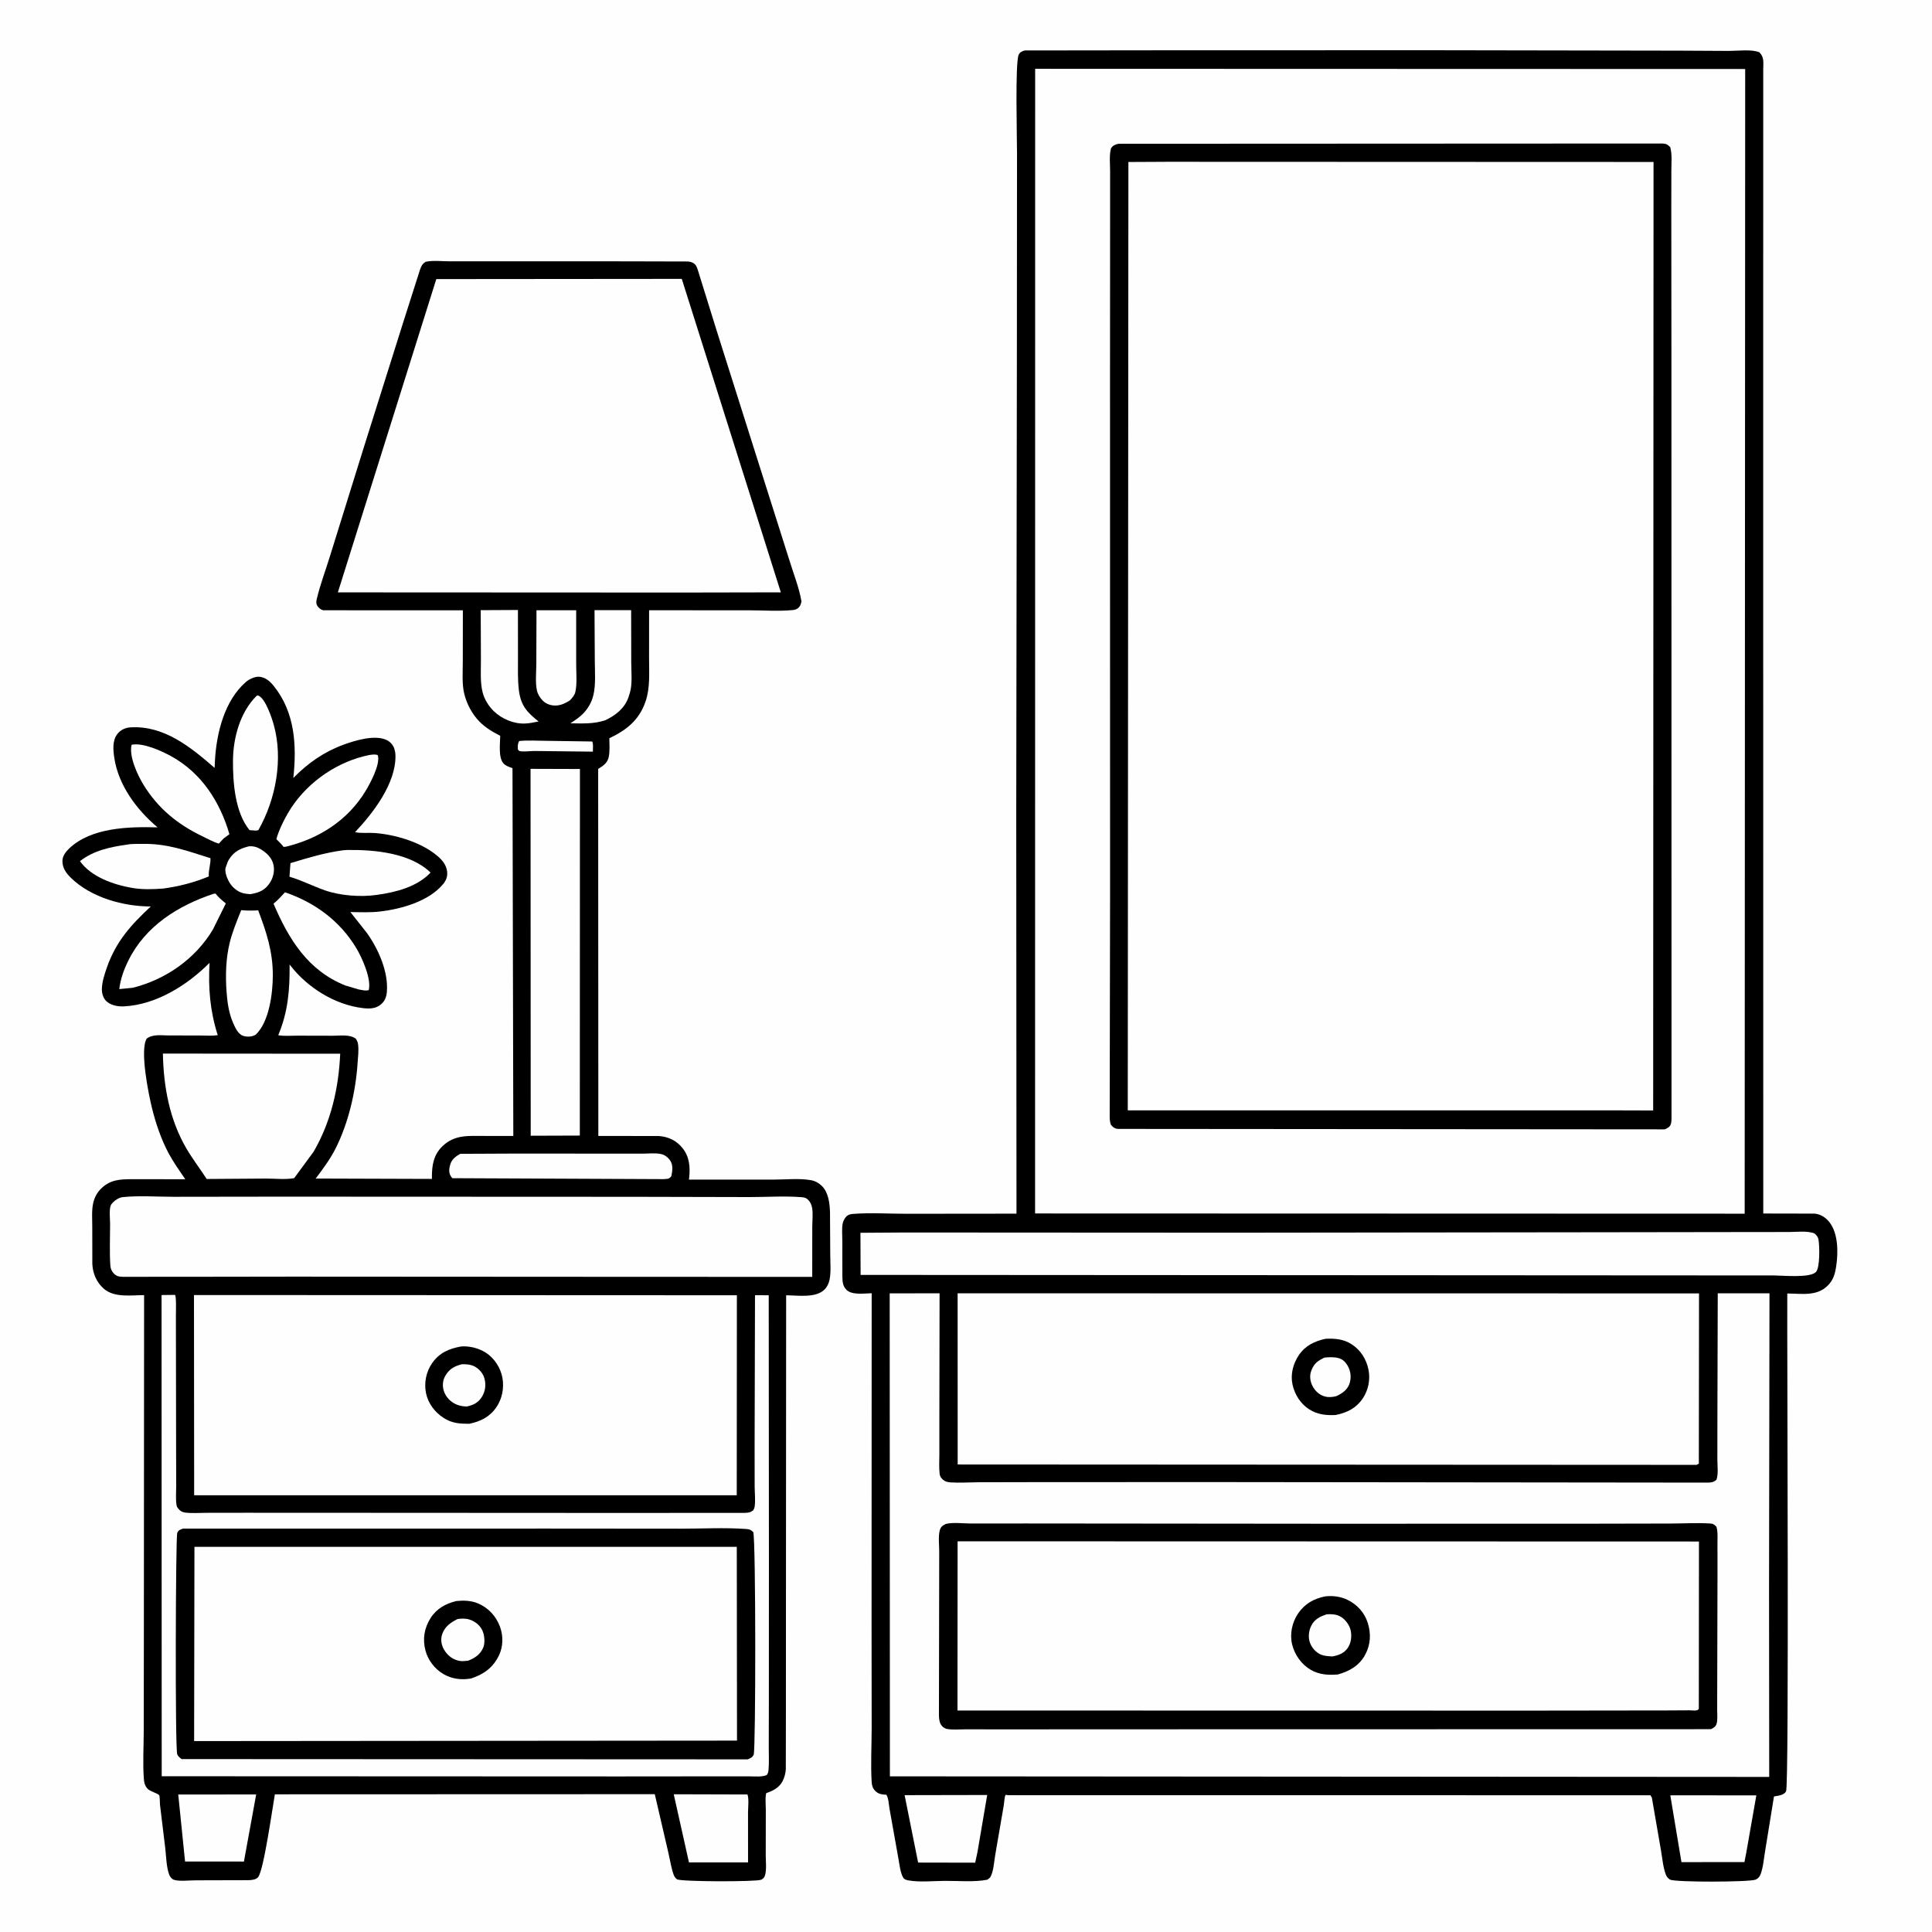 <svg version="1.1" xmlns="http://www.w3.org/2000/svg" style="display: block;" viewBox="0 0 2048 2048" width="1024" height="1024">
<path transform="translate(0,0)" fill="rgb(254,254,254)" d="M -0 -0 L 2048 0 L 2048 2048 L -0 2048 L -0 -0 z"/>
<path transform="translate(0,0)" fill="rgb(0,0,0)" d="M 451.265 277.5 C 458.671 275.83 468.845 277.005 476.562 277.002 L 534.064 276.992 L 661.39 277.028 L 728.718 277.195 C 731.187 277.281 733.28 277.758 735.378 279.123 C 737.992 280.825 738.699 283.281 739.677 286.076 L 759.852 351 L 800.047 478 L 836.489 592.937 C 840.877 607.395 847.047 622.644 849.598 637.5 C 849.089 639.828 848.585 642.063 846.855 643.816 C 845.058 645.637 843.021 646.447 840.5 646.691 C 825.002 648.191 808.313 646.906 792.671 646.93 L 688.072 646.916 L 688.04 697.65 C 688.013 713.052 689.351 729.261 684.174 744 C 677.304 763.557 664.035 773.973 645.942 782.568 C 645.994 788.909 646.582 796.228 645.284 802.437 C 644.059 808.299 640.096 811.354 635.261 814.371 L 634.086 815.086 L 634.263 1204.14 L 698.663 1204.24 C 708.696 1205.07 717.145 1209.08 723.499 1217.02 C 731.031 1226.42 731.767 1237.55 730.492 1249.01 L 730.323 1250.43 L 820.024 1250.43 C 832.589 1250.44 847.245 1248.87 859.5 1251.01 C 863.925 1251.79 867.848 1253.89 871.068 1257.01 C 878.264 1263.98 879.503 1275.47 879.833 1284.99 L 880.101 1330.44 C 880.104 1338.73 881.044 1348.49 879.353 1356.63 C 878.561 1360.44 876.768 1364.2 874.005 1366.97 C 864.74 1376.27 845.362 1373.12 833.343 1373.05 L 833.147 1700.25 L 833.092 1817.86 L 832.988 1875.5 C 832.775 1879.75 831.453 1884.41 829.533 1888.2 C 826.36 1894.47 819.723 1898.28 813.291 1900.41 L 812.264 1900.74 C 810.945 1905.64 811.782 1912.7 811.783 1917.91 L 811.715 1966.41 C 811.699 1972.73 812.729 1981.54 811.071 1987.5 C 810.37 1990.02 809.193 1991.68 806.706 1992.63 C 800.7 1994.92 721.766 1994.73 717.702 1992.15 C 716.202 1991.2 714.793 1989.17 714.181 1987.5 C 711.456 1980.08 710.263 1971.39 708.424 1963.68 L 694.093 1901.91 L 291.383 1902.05 C 288.784 1916.48 279.542 1983.06 273.528 1989.94 C 271.236 1992.56 266.786 1992.97 263.5 1993.07 L 207.005 1993.22 C 200.953 1993.22 189.751 1994.57 184.268 1992.62 C 181.94 1991.8 180.086 1989.27 179.266 1987 C 176.338 1978.91 176.153 1967.51 175.139 1958.78 L 169.587 1913.01 C 169.385 1911.14 169.528 1904.43 168.758 1903.03 C 167.775 1901.25 159.07 1898.87 156.687 1896.41 C 153.532 1893.14 152.772 1889.75 152.455 1885.28 C 151.269 1868.53 152.362 1850.9 152.377 1834.05 L 152.51 1726 L 152.751 1372.88 C 138.853 1372.94 120.983 1375.85 109.846 1365.91 C 102.248 1359.13 98.384 1349.95 97.874 1339.91 L 97.812 1300.73 C 97.857 1292.79 97.046 1283.68 98.662 1275.91 C 99.859 1270.15 102.346 1265 106.439 1260.74 C 116.461 1250.32 127.046 1250.02 140.603 1249.98 L 196.374 1250.04 C 190.39 1241.18 184.018 1232.33 178.949 1222.91 C 170.972 1208.08 165.163 1191.04 161.138 1174.7 C 157.474 1159.83 147.998 1113.35 155.5 1100.97 C 162.116 1096.01 170.885 1097.62 178.773 1097.62 L 212.346 1097.68 C 218.411 1097.7 224.824 1098.23 230.81 1097.34 C 222.637 1071.68 220.634 1047.33 222.143 1020.65 C 198.508 1044.35 165.577 1065.14 131.144 1066.81 C 124.76 1067.12 116.992 1065.63 112.343 1060.9 C 109.111 1057.62 107.833 1052.33 108.004 1047.85 C 108.287 1040.4 110.972 1032.19 113.438 1025.2 C 123.1 997.818 138.961 980.295 159.836 960.9 C 130.674 960.839 96.933 951.544 75.461 930.823 C 70.193 925.739 65.978 920.022 66.183 912.361 C 66.319 907.303 69.748 902.83 73.254 899.49 C 96.833 877.031 136.611 876.231 167.002 877.026 C 145.006 858.516 125.586 832.584 121.195 803.551 C 119.934 795.214 118.903 784.955 124.523 777.922 C 127.947 773.636 132.961 771.335 138.374 771.02 C 174.142 768.935 202.265 792.118 227.503 813.996 L 227.875 805.997 C 229.508 777.148 237.894 742.715 260.648 722.936 C 264.218 719.833 270.525 716.82 275.374 717.437 C 281.75 718.248 286.327 722.349 290.194 727.159 C 312.799 755.265 314.607 790.387 310.947 824.675 C 326.437 808.926 343.198 797.132 364.007 789.463 C 376.396 784.898 397.847 778.32 410.312 784.686 C 413.732 786.433 416.733 789.814 417.932 793.471 L 418.238 794.5 C 418.897 796.662 419.166 798.56 419.209 800.836 C 419.766 830.453 395.593 861.767 376.366 882.145 C 382.912 883.565 390.734 882.517 397.5 883.047 C 418.49 884.694 443.532 892.018 460.435 904.762 C 466.933 909.661 473.163 915.58 473.989 924.141 C 474.504 929.471 472.897 933.45 469.483 937.483 C 454.221 955.508 425.495 963.592 403 966.22 C 392.514 967.445 381.949 966.971 371.41 966.807 L 389.051 989.141 C 401.116 1006.07 411.794 1030.12 410.104 1051.31 C 409.651 1056.99 407.883 1061.51 403.289 1065.12 C 397.813 1069.42 391.299 1069.42 384.727 1068.64 C 354.959 1065.13 325.975 1046.95 307.733 1023.39 L 306.994 1022.41 C 307.194 1049.26 305.425 1072.29 294.969 1097.38 C 301.125 1098.51 308.282 1097.83 314.6 1097.84 L 352.816 1097.93 C 360.614 1097.95 370.525 1096.26 377.052 1100.95 C 378.477 1103.02 379.26 1104.63 379.587 1107.15 C 380.423 1113.61 379.463 1120.98 379.016 1127.5 C 376.949 1157.65 369.381 1190.32 355.785 1217.34 C 350.007 1228.83 342.322 1239.05 334.659 1249.31 L 457.866 1249.7 L 457.848 1247.66 C 457.827 1235.18 459.562 1224.16 469.018 1215.04 C 481.884 1202.62 496.415 1204.16 512.782 1204.14 L 544.132 1204.19 L 543.26 814.257 C 539.97 813.096 536.15 811.936 533.722 809.269 C 528.095 803.088 530.164 787.928 530.257 779.962 C 522.217 775.879 514.578 771.363 508.212 764.891 C 500.47 757.02 494.759 746.206 492.131 735.466 C 489.579 725.036 490.588 712.698 490.581 701.989 L 490.656 646.957 L 343 646.915 C 340.279 646.573 337.581 644.319 336.25 641.979 C 334.937 639.668 335.184 637.589 335.765 635.109 C 339.445 619.384 345.475 603.744 350.19 588.267 L 385.696 474.108 L 427.314 342.018 L 445.185 286 C 446.724 281.804 447.48 279.925 451.265 277.5 z"/>
<path transform="translate(0,0)" fill="rgb(254,254,254)" d="M 550.377 785.5 C 559.687 784.541 569.701 785.285 579.079 785.298 L 627.628 786.011 C 629.103 787.52 628.451 794.376 628.487 796.768 L 566.235 796.076 C 562.6 796.064 553.263 797.251 550.5 796.029 C 549.84 795.737 549.478 795.01 548.967 794.5 C 548.869 791.117 548.566 788.529 550.377 785.5 z"/>
<path transform="translate(0,0)" fill="rgb(254,254,254)" d="M 263.774 897.141 C 268.271 896.767 272.231 897.75 276.104 900.056 C 282.59 903.917 288.447 909.406 289.972 917.071 C 291.38 924.151 289.32 931.488 285.089 937.245 C 279.879 944.335 273.528 946.482 265.255 947.864 C 262.512 947.619 259.653 947.416 257.008 946.612 C 250.405 944.603 244.767 939.176 241.869 932.986 C 240.075 929.153 237.835 923.129 239.404 919.017 L 239.818 918 C 240.648 915.619 241.239 913.542 242.569 911.342 C 247.712 902.829 254.525 899.445 263.774 897.141 z"/>
<path transform="translate(0,0)" fill="rgb(254,254,254)" d="M 568.702 646.877 L 610.788 646.897 L 610.774 704.267 C 610.757 713.444 611.897 724.615 609.899 733.5 C 609.088 737.109 606.603 739.73 604.177 742.384 C 599.746 745.29 594.849 747.656 589.467 747.885 C 584.331 748.102 579.234 746.457 575.5 742.838 C 572.545 739.975 570.031 735.9 569.159 731.857 C 567.339 723.424 568.478 712.822 568.504 704.147 L 568.702 646.877 z"/>
<path transform="translate(0,0)" fill="rgb(254,254,254)" d="M 630.211 646.794 L 669.035 646.787 L 669.144 702.546 C 669.153 712.428 670.558 725.02 667.684 734.464 L 667.178 736 L 666.148 739.319 C 662.048 750.95 652.396 758.403 641.677 763.465 C 629.501 767.584 617.355 766.907 604.687 766.736 C 609.451 763.568 614.318 760.409 618.307 756.266 C 623.432 750.944 627.22 744.289 628.956 737.094 C 631.705 725.698 630.562 712.69 630.518 700.996 L 630.211 646.794 z"/>
<path transform="translate(0,0)" fill="rgb(254,254,254)" d="M 509.58 646.812 L 549.03 646.612 L 549.081 697.916 C 549.105 709.076 548.669 720.401 550.013 731.492 C 551.983 747.75 558.539 755.033 570.923 764.78 C 566.223 765.743 561.503 766.734 556.699 766.96 C 544.795 767.518 532.097 762.193 523.5 753.92 C 517.953 748.583 513.498 741.357 511.589 733.874 C 508.833 723.071 509.851 710.714 509.792 699.588 L 509.58 646.812 z"/>
<path transform="translate(0,0)" fill="rgb(254,254,254)" d="M 391.832 800.274 C 394.757 799.965 397.648 799.306 400.434 800.5 L 400.728 801.434 C 402.689 811.232 392.635 829.994 387.572 838.391 C 368.742 869.623 338.149 888.991 303.222 897.5 L 300.597 897.764 C 298.44 894.74 295.588 892.18 292.957 889.563 C 295.67 879.134 303.147 864.679 309.096 855.75 C 327.769 827.721 358.803 806.787 391.832 800.274 z"/>
<path transform="translate(0,0)" fill="rgb(254,254,254)" d="M 134.564 895.357 C 139.313 894.318 145.549 894.666 150.467 894.561 C 177.556 893.983 197.707 901.836 223.096 909.723 C 223.44 915.166 221.252 921.506 221.28 927.372 L 221.295 929.063 C 205.491 935.615 190.095 939.507 173.234 941.886 C 161.981 942.737 150.994 943.107 139.823 941.187 C 120.509 937.867 96.577 929.53 84.774 912.877 C 99.069 901.584 116.944 897.804 134.564 895.357 z"/>
<path transform="translate(0,0)" fill="rgb(254,254,254)" d="M 302.075 945.869 C 333.596 956.583 360.291 976.103 377.596 1004.88 C 383.863 1015.31 393.88 1037.64 390.895 1049.5 C 387.751 1050.67 383.393 1049.38 380.103 1048.83 L 365.988 1044.63 C 326.3 1028.77 305.993 995.423 289.943 957.951 C 294.417 954.378 298.195 950.059 302.075 945.869 z"/>
<path transform="translate(0,0)" fill="rgb(254,254,254)" d="M 272.127 737.5 C 273.26 737.309 273.333 737.087 274.291 737.567 C 281.681 741.269 288.141 760.942 290.201 768.359 C 300.368 804.955 292.412 847.328 273.873 879.981 L 271.5 880.468 L 264.5 879.993 C 249.088 861.048 246.821 829.569 246.979 806.252 C 247.142 782.102 254.52 754.84 272.127 737.5 z"/>
<path transform="translate(0,0)" fill="rgb(254,254,254)" d="M 714.194 1901.99 L 792.36 1902.21 C 794.092 1907.07 792.937 1916.11 792.943 1921.57 L 792.971 1974.21 L 730.328 1974.24 L 714.194 1901.99 z"/>
<path transform="translate(0,0)" fill="rgb(254,254,254)" d="M 188.95 1902.26 L 271.566 1902.18 L 260.734 1961.46 L 258.585 1973.32 L 196.169 1973.28 L 188.95 1902.26 z"/>
<path transform="translate(0,0)" fill="rgb(254,254,254)" d="M 226.226 947.5 L 228.436 947.209 C 231.692 951.343 235.326 954.403 239.384 957.681 L 225.593 985.506 C 206.913 1016.6 175.657 1038.3 140.776 1047.08 L 126.441 1048.48 C 127.762 1037.54 131.31 1027.8 136.179 1018 C 154.327 981.487 188.742 960.023 226.226 947.5 z"/>
<path transform="translate(0,0)" fill="rgb(254,254,254)" d="M 139.513 789.5 C 151.385 786.946 171.337 796.014 181.757 801.795 C 213.636 819.482 233.243 849.976 243.19 884.275 L 237.091 888.784 L 231.972 894.282 C 226.048 892.525 220.08 889.141 214.483 886.458 C 188.212 873.863 167.28 856.763 151.934 831.597 C 145.623 821.25 136.529 801.506 139.513 789.5 z"/>
<path transform="translate(0,0)" fill="rgb(254,254,254)" d="M 363.443 901.35 L 367.744 901.027 C 396.339 900.551 434.828 904.001 456.425 924.987 C 441.949 940.241 419.385 945.915 399.241 948.645 C 382.265 951.124 360.366 949.428 344.242 943.738 C 331.529 939.252 319.893 933.209 306.846 929.347 L 307.906 914.949 C 326.212 909.365 344.437 903.921 363.443 901.35 z"/>
<path transform="translate(0,0)" fill="rgb(254,254,254)" d="M 255.695 964.804 C 261.803 965.444 267.562 965.332 273.685 965.004 C 282.455 988.04 289.316 1009.08 289.2 1034.06 C 289.112 1052.94 285.52 1082.48 271.5 1096.41 L 270.344 1097.19 C 266.66 1099.21 261.428 1099.34 257.5 1097.93 C 252.102 1096 248.934 1088.59 246.83 1083.68 C 242.464 1073.49 240.904 1061.92 240.129 1050.93 C 238.938 1034.05 239.407 1016.17 243.414 999.646 C 246.317 987.673 251.173 976.231 255.695 964.804 z"/>
<path transform="translate(0,0)" fill="rgb(254,254,254)" d="M 487.821 1223.1 L 541.503 1222.86 L 637.602 1222.88 L 680.637 1222.91 C 686.581 1222.92 694.319 1222.06 700.1 1223.2 C 704.68 1224.11 707.847 1226.53 710.5 1230.37 C 713.771 1235.11 712.719 1241.6 711.67 1246.83 C 708.775 1250.22 707.564 1249.54 703.25 1249.93 L 479.5 1248.93 C 478.552 1247.81 478.603 1247.95 477.729 1246.5 C 475.433 1242.7 476.125 1238.3 477.331 1234.24 C 478.935 1228.83 483.171 1225.79 487.821 1223.1 z"/>
<path transform="translate(0,0)" fill="rgb(254,254,254)" d="M 562.403 815.007 L 614.757 815.166 L 614.632 1203.75 L 562.575 1203.93 L 562.403 815.007 z"/>
<path transform="translate(0,0)" fill="rgb(254,254,254)" d="M 172.675 1116.84 L 360.63 1116.98 C 359.035 1153.35 350.888 1189.07 332.504 1220.74 L 311.847 1248.88 C 302.857 1250.61 291.365 1249.3 282.123 1249.33 L 219.087 1249.77 C 212.025 1238.86 204.056 1228.51 197.5 1217.28 C 179.685 1186.75 173.347 1151.78 172.675 1116.84 z"/>
<path transform="translate(0,0)" fill="rgb(254,254,254)" d="M 297.752 1268.5 L 671.155 1268.66 L 793.937 1268.94 C 812.515 1268.99 832.093 1267.54 850.5 1269.14 C 853.019 1269.36 854.71 1269.96 856.486 1271.73 C 858.917 1274.15 860.094 1276.59 860.776 1279.95 C 862.02 1286.06 861.036 1294.34 861.042 1300.74 L 861.001 1353.54 L 681.989 1353.49 L 310.696 1353.28 L 192 1353.45 L 130.28 1353.46 C 127.086 1353.33 124.702 1353.29 122.088 1351.22 C 118.816 1348.63 117.213 1345.35 116.95 1341.21 C 116.033 1326.81 116.715 1311.95 116.7 1297.5 C 116.694 1292.35 115.608 1282.73 117.287 1278.05 C 117.753 1276.74 119.035 1275.34 119.995 1274.36 C 122.524 1271.79 126.596 1269.36 130.246 1268.99 C 147.756 1267.2 166.771 1268.67 184.474 1268.65 L 297.752 1268.5 z"/>
<path transform="translate(0,0)" fill="rgb(254,254,254)" d="M 462.5 295.851 L 722.71 295.621 L 827.729 627.919 L 723.5 628.123 L 358.148 627.949 L 462.5 295.851 z"/>
<path transform="translate(0,0)" fill="rgb(254,254,254)" d="M 205.621 1372.79 L 781.121 1373.04 L 780.986 1585.03 L 205.815 1585.05 L 205.621 1372.79 z"/>
<path transform="translate(0,0)" fill="rgb(0,0,0)" d="M 489.012 1427.28 C 497.899 1426.66 507.588 1429.15 515.064 1433.94 C 524.049 1439.68 530.739 1450.12 532.603 1460.61 C 534.51 1471.35 532.324 1482.9 526.065 1491.88 C 518.923 1502.14 509.331 1506.83 497.39 1509.28 C 487.124 1509.24 479.167 1508.79 470.195 1503 C 460.949 1497.04 453.753 1487.6 451.567 1476.68 C 449.369 1465.71 451.733 1454.02 458.158 1444.87 C 465.9 1433.85 476.196 1429.53 489.012 1427.28 z"/>
<path transform="translate(0,0)" fill="rgb(254,254,254)" d="M 489.507 1446.19 C 493.837 1445.92 499.345 1446.47 503.18 1448.55 C 507.913 1451.11 511.966 1455.78 513.455 1460.97 C 515.391 1467.73 514.55 1474.72 510.823 1480.72 C 506.933 1486.98 501.863 1489.39 494.871 1490.96 C 491.041 1490.9 487.194 1490.26 483.656 1488.73 C 477.518 1486.07 472.602 1480.9 470.5 1474.52 C 468.75 1469.21 469.239 1463.19 472.084 1458.34 C 476.328 1451.1 481.639 1448.21 489.507 1446.19 z"/>
<path transform="translate(0,0)" fill="rgb(254,254,254)" d="M 171.259 1372.8 L 185.451 1372.63 C 187.081 1373.64 186.459 1391.26 186.462 1394.77 L 186.683 1536.99 L 186.774 1575.42 C 186.79 1581.75 186.143 1588.79 187.059 1595 C 187.314 1596.73 187.714 1597.6 188.84 1599.02 C 191.028 1601.79 193.078 1603 196.476 1603.42 C 203.791 1604.32 211.766 1603.65 219.171 1603.64 L 261.177 1603.58 L 400.653 1603.64 L 658.106 1603.78 L 789.5 1603.7 C 793.373 1603.56 795.437 1603.35 798.5 1600.96 C 799.206 1599.56 799.727 1598.58 799.96 1597 C 800.927 1590.46 800.015 1582.64 799.971 1575.95 L 799.918 1532.83 L 800.334 1373 L 814.885 1373.01 L 815.089 1653.5 L 815.026 1804.5 L 814.918 1851.83 C 814.89 1859.74 815.363 1868.07 814.689 1875.93 C 814.494 1878.2 814.194 1879.88 812.7 1881.68 C 807.274 1883.83 800.751 1883.03 794.959 1883.03 L 763.817 1883 L 657.115 1883.1 L 171.42 1882.9 L 171.259 1372.8 z"/>
<path transform="translate(0,0)" fill="rgb(0,0,0)" d="M 194.004 1620.39 L 582.39 1620.35 L 721.33 1620.46 C 744.057 1620.48 767.75 1619.15 790.391 1620.76 C 794.579 1621.06 795.331 1621.28 798.5 1624.07 C 801.298 1633.72 801.144 1854.94 798.95 1860 C 797.692 1862.9 795.266 1863.95 792.5 1864.99 L 192.5 1864.71 C 190.636 1863.27 188.864 1861.93 187.881 1859.7 C 185.465 1854.22 186.224 1628.75 187.86 1625 C 189.263 1621.79 191.005 1621.5 194.004 1620.39 z"/>
<path transform="translate(0,0)" fill="rgb(254,254,254)" d="M 206.121 1639.69 L 781.024 1639.72 L 781.254 1845.12 L 205.777 1845.62 L 206.121 1639.69 z"/>
<path transform="translate(0,0)" fill="rgb(0,0,0)" d="M 483.753 1697.16 C 491.5 1696.4 499.273 1696.59 506.531 1699.61 C 517.693 1704.27 525.947 1713.22 530.068 1724.56 C 533.617 1734.32 533.414 1745.61 528.817 1755 C 522.423 1768.06 512.661 1774.85 499.279 1779.29 C 489.275 1780.98 479.439 1779.9 470.5 1774.83 C 461.08 1769.49 453.665 1759.95 450.949 1749.45 C 447.843 1737.45 449.731 1725.78 456.384 1715.28 C 462.81 1705.14 472.459 1699.93 483.753 1697.16 z"/>
<path transform="translate(0,0)" fill="rgb(254,254,254)" d="M 485.115 1716.21 C 489.39 1715.71 493.326 1715.46 497.511 1716.73 C 503.317 1718.48 508.596 1722.66 511.244 1728.18 C 513.587 1733.06 514.395 1741.37 512.304 1746.38 C 509.178 1753.87 503.48 1757.52 496.268 1760.41 C 493.147 1760.73 489.802 1761.17 486.695 1760.54 C 479.586 1759.09 474.006 1754.59 470.492 1748.29 C 467.745 1743.38 466.864 1737.59 468.771 1732.2 C 471.664 1724.01 477.787 1719.9 485.115 1716.21 z"/>
<path transform="translate(0,0)" fill="rgb(0,0,0)" d="M 1086.21 53.494 L 1230.42 53.32 L 1515.34 53.247 L 1779.92 53.691 L 1832.99 53.968 C 1841.76 53.973 1857.5 51.989 1865.08 55.5 C 1870.47 60.933 1869.06 66.67 1869.1 73.819 L 1869.06 491.159 L 1869.14 1286.37 L 1923.62 1286.48 C 1930.17 1287.19 1935.52 1290.68 1939.5 1295.87 C 1948.66 1307.8 1948.64 1328.03 1946.41 1342.42 L 1946.15 1344 C 1944.99 1351.23 1943 1357.13 1937.76 1362.5 C 1926.02 1374.53 1910 1371.21 1894.6 1371.17 C 1894.22 1424.1 1896.65 1892.86 1893.31 1898.92 C 1890.97 1903.16 1884.73 1903.54 1880.49 1904.31 L 1871.23 1961.37 C 1869.78 1969.65 1869.2 1979.19 1866.21 1987 C 1865.23 1989.54 1863.51 1991.49 1860.96 1992.5 C 1854.18 1995.18 1775.87 1995.4 1770.34 1992.47 C 1768.19 1991.34 1766.56 1989.07 1765.73 1986.84 C 1762.84 1979.07 1762.08 1969.21 1760.63 1961.02 L 1751.03 1905.5 L 1749.5 1903.05 L 1086.23 1902.98 L 1068.72 1902.97 C 1067.75 1902.97 1066.41 1902.21 1065.81 1902.97 C 1064.92 1904.09 1064.35 1911.84 1064.03 1913.76 L 1055.04 1965.99 C 1053.84 1972.76 1053.24 1984.21 1049.75 1989.88 C 1049.24 1990.71 1047.4 1991.89 1046.6 1992.57 C 1032.63 1995.3 1016.15 1993.71 1001.83 1993.8 C 989.635 1993.87 975.254 1995.39 963.296 1993.36 C 961.429 1993.04 958.827 1992.41 957.705 1990.78 C 954.42 1986 953.404 1975.74 952.309 1969.94 L 942.892 1917.16 C 942.132 1912.94 941.945 1905.96 939.582 1902.5 C 934.954 1902.22 931.372 1901.99 927.868 1898.5 C 925.182 1895.83 924.207 1892.7 923.989 1889 C 922.886 1870.27 923.969 1850.74 924.005 1831.93 L 923.896 1723.71 L 924.013 1370.88 C 916.391 1371.02 903.411 1373.03 897.544 1367.5 C 893.266 1363.47 893.024 1358.43 892.951 1352.94 L 892.907 1315.15 C 892.924 1309.45 892.159 1302.17 893.352 1296.65 C 893.935 1293.95 895.6 1290.95 897.649 1289.09 C 899.572 1287.34 901.953 1286.98 904.448 1286.78 C 922.831 1285.36 942.345 1286.65 960.827 1286.65 L 1077.52 1286.53 L 1077.26 862.721 L 1077.93 383.728 L 1078.08 162.716 C 1078.1 146.262 1075.98 66.283 1079.85 58 C 1081.17 55.191 1083.47 54.333 1086.21 53.494 z"/>
<path transform="translate(0,0)" fill="rgb(254,254,254)" d="M 958.922 1902.94 L 1046.47 1902.77 L 1036.17 1963.19 L 1033.75 1974.52 L 973.258 1974.4 L 958.922 1902.94 z"/>
<path transform="translate(0,0)" fill="rgb(254,254,254)" d="M 1770.59 1903.11 L 1861.79 1903.16 L 1851.14 1963.78 L 1849.19 1973.89 L 1782.41 1973.93 L 1770.59 1903.11 z"/>
<path transform="translate(0,0)" fill="rgb(254,254,254)" d="M 959.753 1306.5 L 1306.17 1306.69 L 1684.77 1306.26 L 1850.47 1306.03 L 1896.35 1305.98 C 1904.47 1305.97 1916.09 1304.46 1923.41 1307.5 C 1925.51 1309.38 1927.1 1310.94 1927.64 1313.82 C 1928.86 1320.27 1929.41 1343.8 1924.96 1348.38 C 1918.61 1354.92 1890 1352.07 1880.5 1352.03 L 912.278 1351.45 L 912.101 1306.81 L 959.753 1306.5 z"/>
<path transform="translate(0,0)" fill="rgb(254,254,254)" d="M 1015.12 1370.96 L 1801.04 1371.06 L 1800.84 1551.5 L 1798.5 1552.82 L 1015.18 1552.41 L 1015.12 1370.96 z"/>
<path transform="translate(0,0)" fill="rgb(0,0,0)" d="M 1405.23 1419.15 C 1415.11 1418.74 1424.11 1419.41 1432.66 1424.9 C 1442.47 1431.2 1448.42 1440.82 1450.7 1452.15 C 1452.72 1462.24 1450.49 1473.53 1444.81 1482.04 C 1437.64 1492.79 1427.97 1497.54 1415.74 1499.97 C 1405.72 1500.46 1396.54 1499.5 1387.84 1493.97 C 1378.64 1488.13 1372.41 1478.23 1370.12 1467.66 C 1367.79 1456.87 1370.71 1445.64 1376.8 1436.56 C 1383.69 1426.3 1393.61 1421.69 1405.23 1419.15 z"/>
<path transform="translate(0,0)" fill="rgb(254,254,254)" d="M 1403.97 1439.13 C 1408.55 1438.62 1413.91 1438.42 1418.42 1439.51 C 1423.52 1440.74 1426.59 1444.06 1429.03 1448.59 C 1432.08 1454.26 1432.54 1461.26 1430.31 1467.32 C 1428.02 1473.59 1422.12 1477.52 1416.29 1480.07 C 1412.52 1480.96 1408.48 1481.39 1404.7 1480.4 C 1398.77 1478.85 1394.34 1474.83 1391.47 1469.5 C 1388.9 1464.71 1387.99 1458.88 1389.8 1453.66 C 1392.58 1445.63 1396.55 1442.62 1403.97 1439.13 z"/>
<path transform="translate(0,0)" fill="rgb(254,254,254)" d="M 943.109 1371.01 L 995.994 1370.96 L 995.768 1501.45 L 995.767 1541.51 C 995.77 1548.18 995.278 1555.33 996.018 1561.96 C 996.21 1563.68 996.642 1565.25 997.765 1566.6 C 1000.54 1569.94 1003.22 1571.11 1007.5 1571.39 C 1017.19 1572.03 1027.44 1571.31 1037.18 1571.25 L 1090.97 1571.14 L 1274.96 1571.05 L 1807.19 1571.63 C 1812.01 1571.62 1815.83 1571.96 1819.5 1568.63 C 1821.7 1562.34 1820.49 1554.19 1820.48 1547.5 L 1820.51 1507.1 L 1820.89 1370.96 L 1875.73 1370.95 L 1875.26 1682.5 L 1875.44 1883.61 L 943.324 1883 L 943.109 1371.01 z"/>
<path transform="translate(0,0)" fill="rgb(0,0,0)" d="M 1002.46 1615.5 C 1009.79 1613.49 1021.37 1614.97 1029.15 1614.99 L 1087.21 1614.94 L 1402.73 1615.23 L 1680.8 1615.19 L 1770.91 1615.01 C 1784.89 1614.99 1799.58 1614.05 1813.5 1615.02 C 1816.23 1615.21 1817.69 1616.48 1819.5 1618.43 C 1821.13 1623.78 1820.57 1629.61 1820.59 1635.16 L 1820.62 1666.34 L 1820.36 1775.62 L 1820.27 1812.36 C 1820.25 1816.71 1820.98 1823.39 1819.58 1827.5 C 1818.53 1830.57 1816.39 1831.62 1813.71 1833.01 L 1221 1833.13 L 1064.54 1833.2 L 1023.23 1833.16 C 1017.26 1833.14 1009.84 1833.86 1004.02 1832.8 C 1001.28 1832.3 998.794 1830.46 997.383 1828.09 C 995.7 1825.26 995.414 1821.7 995.311 1818.49 L 995.532 1692.02 L 995.61 1644.46 C 995.616 1637.53 994.386 1628.37 996.323 1621.79 C 997.388 1618.18 999.345 1617.11 1002.46 1615.5 z"/>
<path transform="translate(0,0)" fill="rgb(254,254,254)" d="M 1015.09 1633.85 L 1800.97 1634.06 L 1800.82 1811.5 C 1800.2 1811.99 1799.73 1812.74 1798.97 1812.96 C 1797.04 1813.52 1792.83 1813 1790.71 1813.01 L 1767.1 1813.14 L 1626.49 1813.32 L 1014.96 1813.21 L 1015.09 1633.85 z"/>
<path transform="translate(0,0)" fill="rgb(0,0,0)" d="M 1404.96 1692.2 C 1413.09 1691.33 1421.28 1692.39 1428.64 1696.01 C 1438.71 1700.96 1446.43 1709.48 1449.85 1720.23 C 1453.5 1731.7 1452.96 1743.3 1447.18 1754.03 C 1440.89 1765.7 1430.53 1771.54 1418.28 1774.99 C 1408.19 1775.85 1398.44 1775.29 1389.45 1770.09 C 1379.52 1764.35 1372.27 1753.98 1369.64 1742.86 C 1367.07 1731.97 1369.71 1719.77 1375.91 1710.55 C 1383.02 1699.97 1392.76 1694.63 1404.96 1692.2 z"/>
<path transform="translate(0,0)" fill="rgb(254,254,254)" d="M 1406.4 1711.23 C 1411.08 1710.9 1416.26 1711.14 1420.5 1713.39 C 1425.84 1716.22 1430.61 1722.56 1431.82 1728.5 C 1433.06 1734.61 1432.3 1741.54 1428.72 1746.79 C 1424.72 1752.65 1419.11 1754.58 1412.49 1755.89 C 1408.73 1755.68 1404.34 1755.53 1400.79 1754.17 C 1395.18 1752.01 1390.61 1746.91 1388.6 1741.32 C 1386.54 1735.64 1387.3 1728.68 1390.01 1723.34 C 1393.56 1716.29 1399.21 1713.62 1406.4 1711.23 z"/>
<path transform="translate(0,0)" fill="rgb(254,254,254)" d="M 1097.31 72.93 L 1849.97 73.155 L 1849.43 1286.56 L 1097.23 1286.33 L 1097.31 72.93 z"/>
<path transform="translate(0,0)" fill="rgb(0,0,0)" d="M 1185.51 152.399 L 1761.26 152.126 C 1765.82 152.18 1767.41 152.814 1770.5 155.961 C 1772.64 163.508 1771.73 172.359 1771.71 180.19 L 1771.65 220.237 L 1771.78 384 L 1771.88 1184.85 C 1771.87 1187.11 1771.86 1189.88 1771 1192 C 1769.8 1194.98 1767.42 1195.9 1764.69 1197.16 L 1185.15 1196.69 C 1181.5 1196.32 1179.74 1194.96 1177.5 1192.18 C 1176.57 1189.28 1176.35 1186.98 1176.32 1183.97 L 1176.72 951.362 L 1176.67 393.792 L 1176.75 227.831 L 1176.76 181.357 C 1176.77 173.728 1175.66 164.289 1177.79 157 C 1180.15 153.943 1181.83 153.387 1185.51 152.399 z"/>
<path transform="translate(0,0)" fill="rgb(254,254,254)" d="M 1237.75 171.5 L 1752.82 171.692 L 1752.43 1177.15 L 1712.5 1177.03 L 1195.48 1177.01 L 1196.15 171.719 L 1237.75 171.5 z"/>
</svg>